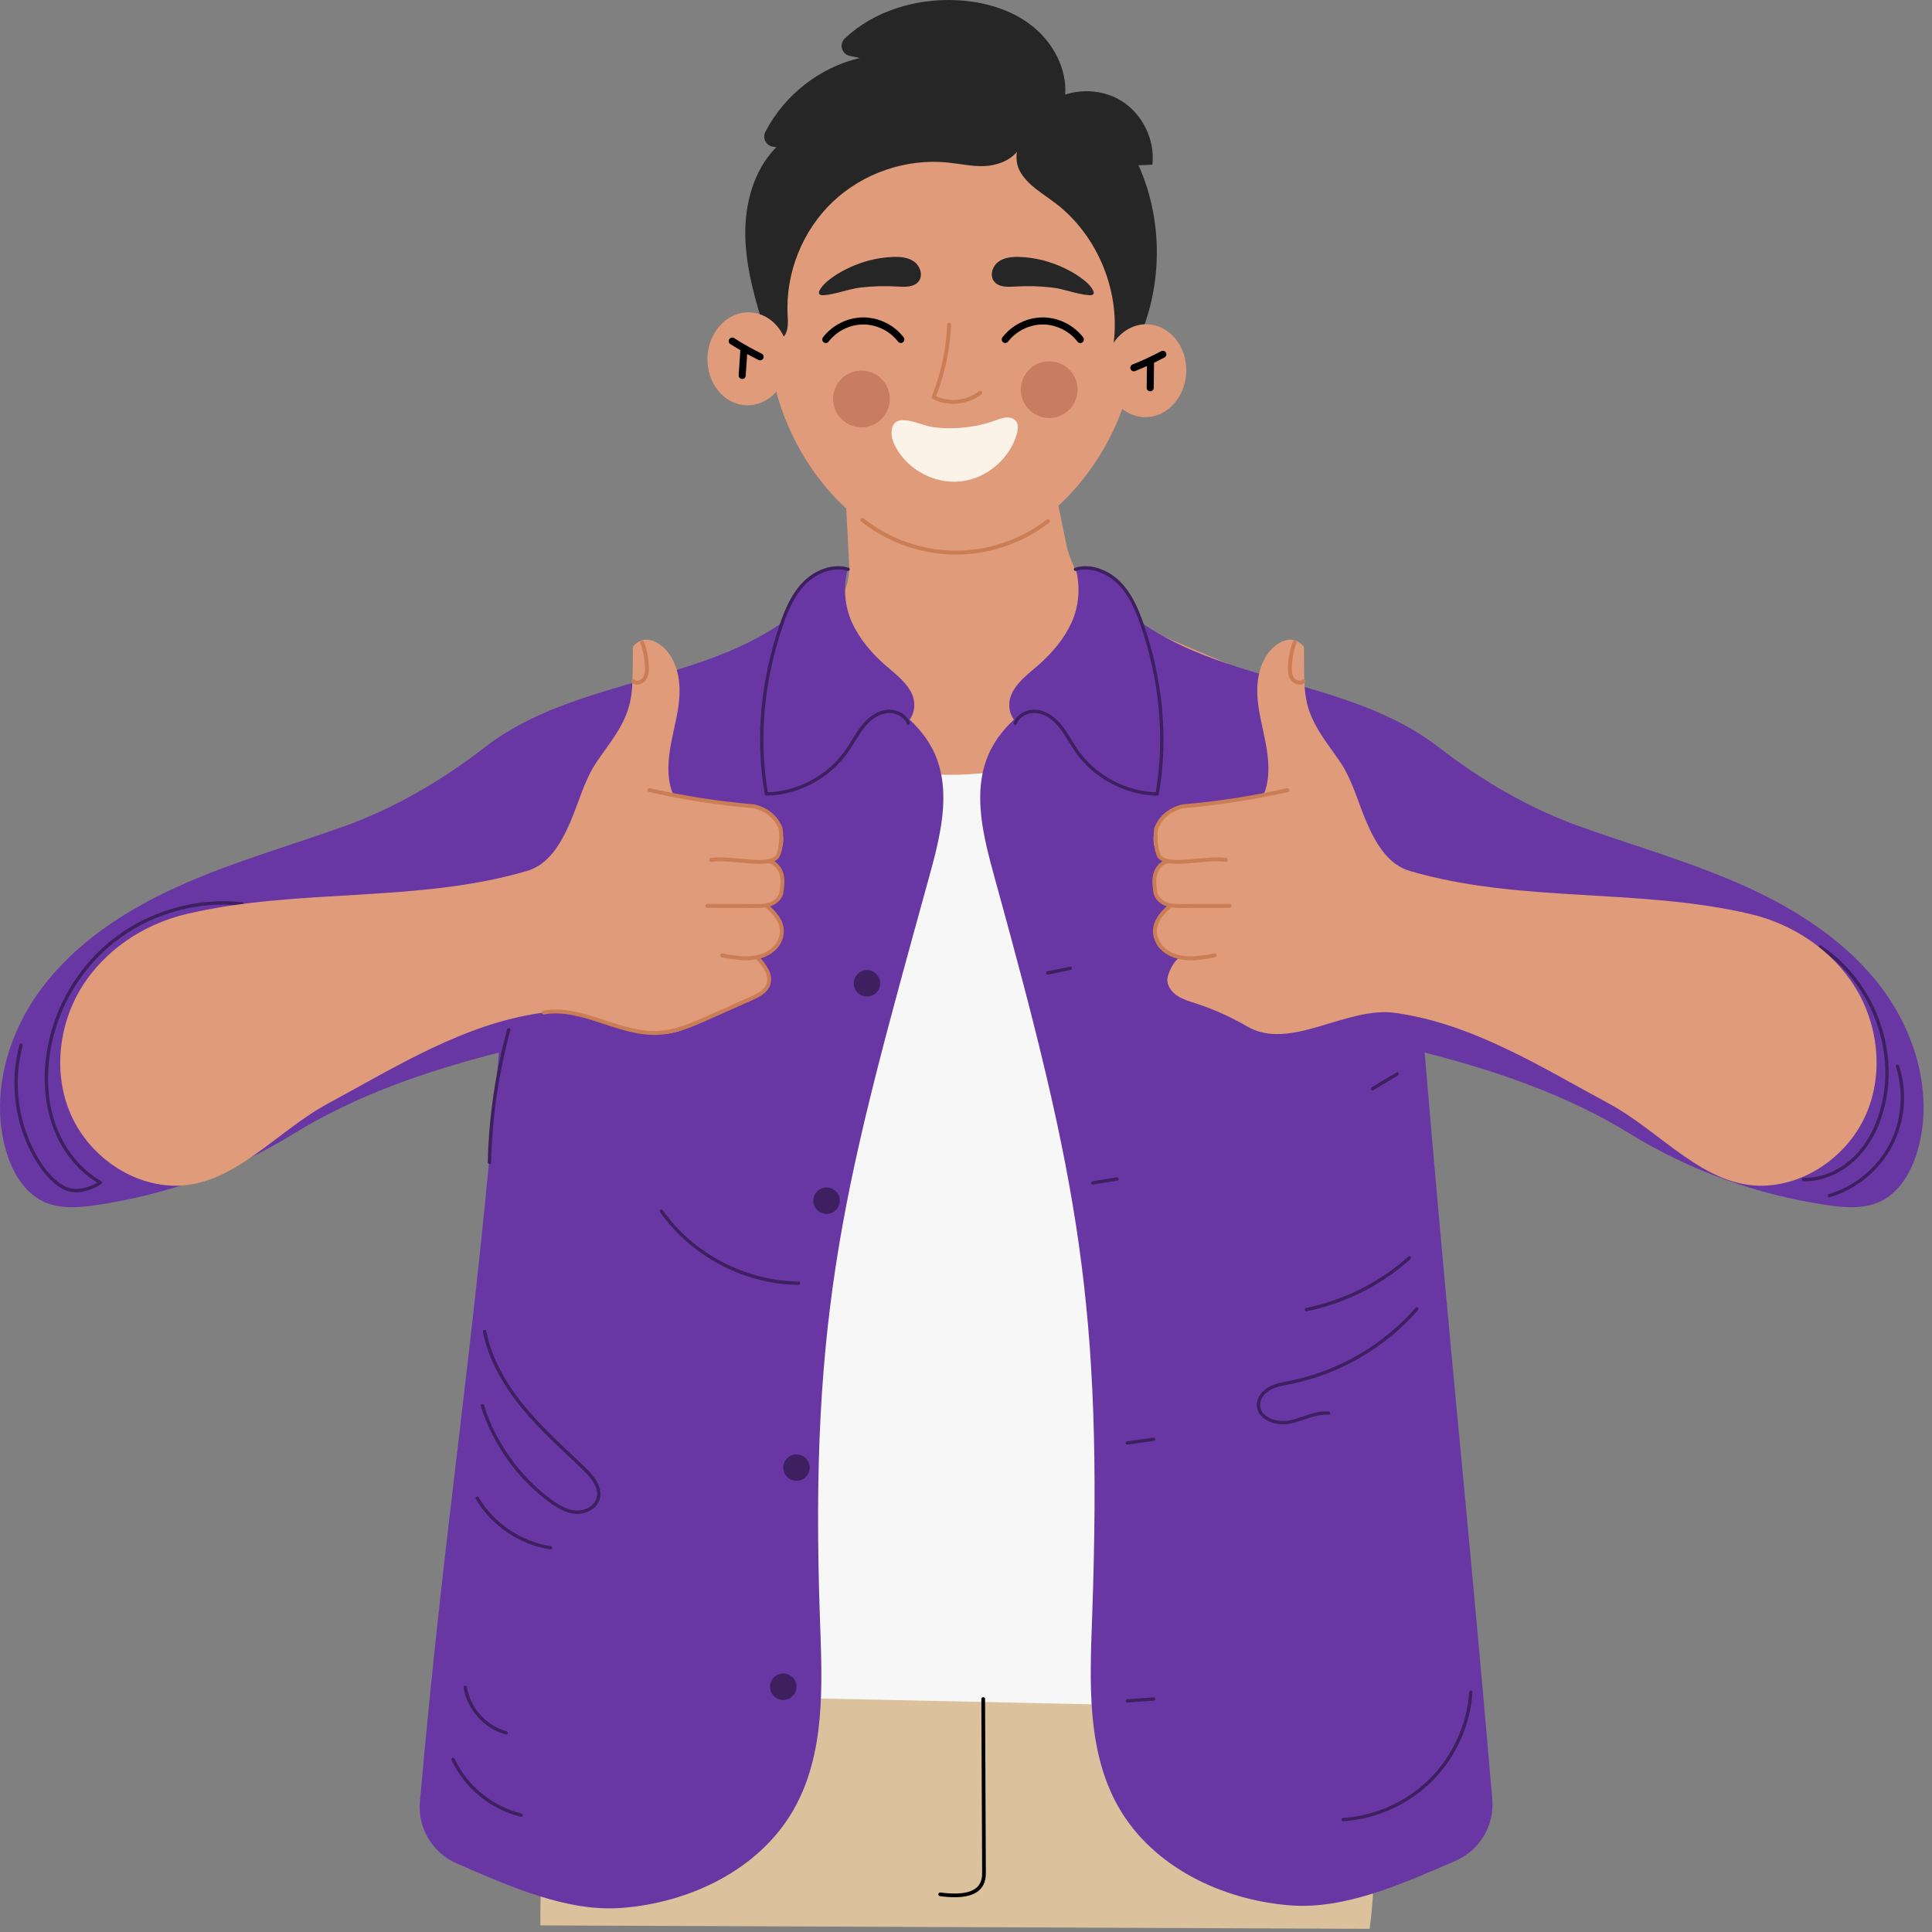 <?xml version="1.0" encoding="utf-8"?>
<svg xmlns="http://www.w3.org/2000/svg" fill="none" height="100%" overflow="visible" preserveAspectRatio="none" style="display: block;" viewBox="0 0 192 192" width="100%">
<rect x="0" y="0" width="192" height="192" fill="#808080" stroke="none"/>
<g id="Group">
<path d="M82.545 68.598C90.77 73.398 101.465 73.656 109.911 69.257C120.16 88.992 120.851 113.252 123.818 135.291C125.304 146.33 127.682 157.25 130.923 167.907C112.103 173.318 91.921 174.441 72.927 169.677" fill="#F7F7F7" id="Vector"/>
<path d="M54.543 168.217C54.543 168.217 53.62 186.401 53.706 191.344L136.115 191.685C136.912 186.231 136.648 174.688 136.115 169.964" fill="#DCC19D" id="Vector_2"/>
<path d="M73.178 170.014C72.151 174.2 69.541 177.976 65.989 180.417C62.437 182.857 57.976 183.939 53.7 183.397" id="Vector_3" stroke="black" stroke-linecap="round" stroke-miterlimit="10" stroke-width="0.369"/>
<path d="M117.223 170.081C118.343 173.92 120.739 177.375 123.942 179.769C127.145 182.163 131.138 183.482 135.137 183.467" id="Vector_4" stroke="black" stroke-linecap="round" stroke-miterlimit="10" stroke-width="0.369"/>
<path d="M97.71 168.848C97.736 172.442 97.762 182.412 97.788 186.006C97.794 186.834 97.788 188.841 93.436 188.256" id="Vector_5" stroke="black" stroke-linecap="round" stroke-miterlimit="10" stroke-width="0.369"/>
<path d="M84.003 48.713L84.377 55.85C84.607 59.04 82.546 61.947 79.459 62.785L69.049 66.67C69.049 66.67 83.84 80.644 101.836 76.088C119.832 71.531 121.979 65.953 121.979 65.953L111.01 61.304C108.796 60.522 106.449 56.466 105.98 54.165L103.362 41.322L84.003 48.713Z" fill="#E09B7A" id="Vector_6"/>
<path d="M64.527 120.173C64.912 117.581 65.934 110.69 66.319 108.098" id="Vector_7" stroke="#3E2061" stroke-miterlimit="10" stroke-width="0.332"/>
<path d="M112.72 34.837C112.359 44.029 103.907 55.301 93.903 54.908C83.899 54.515 76.131 42.607 76.492 33.414C76.853 24.222 82.62 11.745 95.321 12.159C107.731 12.563 113.081 25.645 112.72 34.837Z" fill="#E09B7A" id="Vector_8"/>
<path d="M101.377 25.536C100.634 25.506 99.841 25.567 99.238 26.001C98.635 26.436 98.332 27.355 98.778 27.95C99.232 28.553 100.127 28.524 100.88 28.477C102.103 28.4 103.334 28.434 104.552 28.574C105.772 28.715 107.019 29.251 108.219 29.336C109.232 29.408 108.389 28.412 107.942 28.023C107.117 27.305 106.096 26.752 105.087 26.344C103.908 25.867 102.648 25.588 101.377 25.536Z" fill="#262626" id="Vector_9"/>
<path d="M88.704 25.536C89.447 25.506 90.24 25.567 90.843 26.001C91.447 26.436 91.75 27.355 91.303 27.95C90.849 28.553 89.955 28.524 89.201 28.477C87.978 28.4 86.747 28.434 85.529 28.574C84.309 28.715 83.062 29.251 81.862 29.336C80.849 29.408 81.692 28.412 82.14 28.023C82.964 27.305 83.985 26.752 84.994 26.344C86.173 25.867 87.433 25.588 88.704 25.536Z" fill="#262626" id="Vector_10"/>
<path d="M94.319 32.277C94.319 32.277 94.319 35.617 92.78 39.477C94.238 40.221 96.12 40.042 97.411 39.036" id="Vector_11" stroke="#CB7E55" stroke-linecap="round" stroke-linejoin="round" stroke-miterlimit="10" stroke-width="0.387"/>
<path d="M88.35 40.318C87.982 41.83 86.458 42.757 84.946 42.389C83.434 42.02 82.507 40.496 82.875 38.984C83.243 37.472 84.768 36.545 86.28 36.913C87.792 37.282 88.719 38.806 88.35 40.318Z" fill="#C87C60" id="Vector_12"/>
<path d="M107.005 39.39C106.637 40.902 105.113 41.829 103.601 41.461C102.089 41.092 101.162 39.568 101.53 38.056C101.899 36.543 103.423 35.617 104.935 35.985C106.447 36.354 107.374 37.878 107.005 39.39Z" fill="#C87C60" id="Vector_13"/>
<path d="M89.524 33.736C88.651 32.596 87.231 31.895 85.795 31.895C84.358 31.895 82.938 32.597 82.065 33.738" id="Vector_14" stroke="black" stroke-linecap="round" stroke-miterlimit="10" stroke-width="0.702"/>
<path d="M99.901 33.736C100.774 32.596 102.195 31.895 103.631 31.895C105.067 31.895 106.488 32.597 107.36 33.738" id="Vector_15" stroke="black" stroke-linecap="round" stroke-miterlimit="10" stroke-width="0.702"/>
<path d="M76.049 33.037C75.105 29.955 74.16 26.827 74.07 23.607C73.978 20.357 74.861 16.943 77.145 14.629L76.805 14.574C76.12 14.463 75.744 13.715 76.062 13.098C77.943 9.458 81.463 6.68 85.463 5.763L84.456 5.558C83.654 5.394 83.357 4.392 83.95 3.828C86.834 1.088 91.04 -0.178 95.056 0.02C97.712 0.151 100.4 0.891 102.501 2.522C104.601 4.152 106.033 6.756 105.862 9.41C105.692 12.064 103.706 14.61 101.084 15.053C100.354 16.004 98.962 16.473 97.763 16.508C96.564 16.542 95.381 16.273 94.188 16.152C90.057 15.732 85.772 17.195 82.761 20.054C79.749 22.912 78.065 27.114 78.269 31.261C78.304 31.993 78.376 32.799 77.941 33.388C77.419 34.093 76.306 33.875 76.049 33.037Z" fill="#262626" id="Vector_16"/>
<path d="M112.838 34.411C115.561 28.849 115.677 22.075 113.146 16.423C113.605 16.405 114.064 16.388 114.523 16.37C114.805 13.883 113.529 11.286 111.388 9.99C109.247 8.694 106.354 8.766 104.281 10.169C102.205 11.573 100.136 14.953 101.411 17.11C102.195 18.435 103.61 19.223 104.838 20.152C109.154 23.419 111.462 29.149 110.614 34.495C111.154 34.747 112.337 34.734 112.838 34.411Z" fill="#262626" id="Vector_17"/>
<g id="Group_2">
<path d="M78.361 35.816C78.261 38.365 76.377 40.361 74.153 40.274C71.929 40.186 70.207 38.049 70.307 35.5C70.407 32.951 72.291 30.956 74.516 31.043C76.739 31.13 78.461 33.267 78.361 35.816Z" fill="#E09B7A" id="Vector_18"/>
<path d="M75.537 35.459C74.586 34.99 73.661 34.469 72.768 33.899" id="Vector_19" stroke="black" stroke-linecap="round" stroke-miterlimit="10" stroke-width="0.702"/>
<path d="M73.758 37.31C73.817 36.43 73.877 35.55 73.936 34.67" id="Vector_20" stroke="black" stroke-linecap="round" stroke-miterlimit="10" stroke-width="0.702"/>
</g>
<g id="Group_3">
<path d="M109.835 36.684C109.735 39.233 111.457 41.37 113.681 41.458C115.905 41.545 117.789 39.549 117.889 37C117.989 34.451 116.267 32.314 114.044 32.227C111.82 32.139 109.936 34.135 109.835 36.684Z" fill="#E09B7A" id="Vector_21"/>
<path d="M112.679 36.549C113.664 36.157 114.627 35.71 115.562 35.212" id="Vector_22" stroke="black" stroke-linecap="round" stroke-miterlimit="10" stroke-width="0.702"/>
<path d="M114.307 38.534C114.317 37.652 114.327 36.77 114.337 35.889" id="Vector_23" stroke="black" stroke-linecap="round" stroke-miterlimit="10" stroke-width="0.702"/>
</g>
<path d="M98.937 41.778C99.288 41.651 99.642 41.508 100.015 41.487C100.388 41.466 100.793 41.591 101.002 41.901C101.229 42.239 101.167 42.688 101.059 43.081C100.373 45.579 98.069 47.549 95.494 47.838C92.919 48.126 90.236 46.716 89.014 44.431C88.778 43.992 88.591 43.51 88.601 43.012C88.645 40.684 91.444 42.279 92.651 42.44C94.759 42.721 96.935 42.499 98.937 41.778Z" fill="#FBF3E7" id="Vector_24"/>
<path d="M85.703 51.669C88.295 53.734 91.591 54.898 94.905 54.919C98.219 54.94 101.529 53.818 104.147 51.786" id="Vector_25" stroke="#CB7E55" stroke-linecap="round" stroke-linejoin="round" stroke-miterlimit="10" stroke-width="0.387"/>
<path d="M41.729 179.038C44.347 149.607 46.965 135.629 49.583 104.6C42.423 106.436 35.467 108.798 29.171 112.677C23.202 116.354 16.516 118.737 9.581 119.762C7.824 120.022 5.956 120.17 4.346 119.424C2.397 118.521 1.221 116.473 0.615 114.412C-0.994 108.938 0.689 102.85 4.096 98.272C7.502 93.694 12.45 90.472 17.647 88.117C22.941 85.718 28.559 84.131 34.033 82.18C39.173 80.348 43.906 77.577 48.219 74.236C57.357 67.161 71.037 67.991 79.7 60.337C80.48 67.187 90.209 68.651 92.929 74.986C94.588 78.852 93.404 83.279 92.286 87.335C84.049 117.217 80.394 129.993 81.489 160.97C81.717 167.411 82.056 174.26 78.859 179.856C75.468 185.791 68.564 189.1 61.748 189.61C56.339 190.016 50.676 187.482 45.384 185.185C42.97 184.137 41.496 181.66 41.729 179.038Z" fill="#6937A4" id="Vector_26"/>
<path d="M84.254 56.518C82.42 56.182 80.537 57.188 79.369 58.641C78.201 60.095 77.629 61.931 77.201 63.746C76.049 68.623 75.755 73.701 76.337 78.679C79.504 78.817 82.691 77.195 84.444 74.553C85.179 73.444 85.705 72.144 86.757 71.331C87.809 70.517 89.673 70.544 90.172 71.777C91.016 70.927 91.062 69.64 90.448 68.612C89.834 67.583 88.837 66.856 87.938 66.065C86.591 64.88 85.404 63.478 84.663 61.844C83.92 60.211 83.788 58.251 84.254 56.518Z" fill="#6937A4" id="Vector_27"/>
<path d="M90.269 71.87C89.945 70.996 88.879 70.56 87.962 70.728C87.045 70.896 86.28 71.54 85.706 72.274C85.132 73.009 84.707 73.848 84.175 74.614C82.381 77.195 79.311 78.843 76.168 78.909C75.172 73.28 75.806 67.444 77.673 62.041C78.191 60.544 78.84 59.042 79.959 57.922C81.079 56.801 82.762 56.126 84.281 56.576" id="Vector_28" stroke="#3E2061" stroke-linecap="round" stroke-linejoin="round" stroke-miterlimit="10" stroke-width="0.332"/>
<path d="M148.303 178.796C145.781 149.379 144.198 135.634 141.579 104.6C148.739 106.436 155.696 108.799 161.992 112.677C167.96 116.354 174.647 118.738 181.582 119.763C183.339 120.022 185.206 120.171 186.816 119.425C188.765 118.522 189.942 116.474 190.547 114.413C192.157 108.939 190.473 102.85 187.066 98.272C183.66 93.695 178.712 90.472 173.515 88.117C168.221 85.718 162.603 84.131 157.129 82.18C151.989 80.349 147.257 77.577 142.943 74.236C133.806 67.161 120.126 67.991 111.463 60.337C110.683 67.187 100.954 68.651 98.234 74.987C96.574 78.852 97.758 83.28 98.876 87.335C107.113 117.217 109.63 129.739 108.535 160.715C108.307 167.156 107.968 174.006 111.166 179.601C114.557 185.536 121.46 188.845 128.276 189.356C133.688 189.761 139.353 187.225 144.647 184.927C147.056 183.88 148.528 181.413 148.303 178.796Z" fill="#6937A4" id="Vector_29"/>
<path d="M106.909 56.518C108.743 56.182 110.626 57.188 111.793 58.641C112.961 60.095 113.533 61.931 113.961 63.746C115.113 68.623 115.407 73.701 114.826 78.679C111.659 78.817 108.471 77.195 106.719 74.553C105.983 73.444 105.458 72.144 104.405 71.331C103.353 70.517 101.489 70.544 100.99 71.777C100.147 70.927 100.101 69.64 100.714 68.612C101.329 67.583 102.326 66.856 103.225 66.065C104.572 64.88 105.758 63.478 106.5 61.844C107.242 60.211 107.374 58.251 106.909 56.518Z" fill="#6937A4" id="Vector_30"/>
<path d="M100.893 71.87C101.217 70.996 102.283 70.56 103.2 70.728C104.117 70.896 104.882 71.54 105.456 72.274C106.03 73.009 106.454 73.848 106.986 74.614C108.78 77.195 111.85 78.843 114.994 78.909C115.989 73.28 115.356 67.444 113.488 62.041C112.971 60.544 112.322 59.042 111.202 57.922C110.083 56.801 108.399 56.126 106.881 56.576" id="Vector_31" stroke="#3E2061" stroke-linecap="round" stroke-linejoin="round" stroke-miterlimit="10" stroke-width="0.332"/>
<path d="M24.057 89.829C19.472 89.326 14.707 90.722 11.119 93.622C7.531 96.521 5.165 100.886 4.694 105.476C4.457 107.783 4.69 110.161 5.561 112.311C6.431 114.462 7.963 116.372 9.977 117.522C8.968 118.216 7.473 118.615 6.387 118.051C5.301 117.486 4.486 116.508 3.833 115.472C1.687 112.07 1.04 107.759 2.094 103.876" id="Vector_32" stroke="#3E2061" stroke-linecap="round" stroke-linejoin="round" stroke-miterlimit="10" stroke-width="0.332"/>
<path d="M180.889 94.12C185.861 97.365 188.493 103.832 187.2 109.627C186.767 111.569 185.913 113.452 184.533 114.887C183.153 116.321 181.213 117.27 179.223 117.226" id="Vector_33" stroke="#3E2061" stroke-linecap="round" stroke-linejoin="round" stroke-miterlimit="10" stroke-width="0.332"/>
<path d="M181.806 118.82C184.392 118.052 186.64 116.207 187.897 113.82C189.155 111.434 189.405 108.537 188.575 105.97" id="Vector_34" stroke="#3E2061" stroke-linecap="round" stroke-linejoin="round" stroke-miterlimit="10" stroke-width="0.332"/>
<path d="M86.162 99.036C86.887 99.036 87.476 98.448 87.476 97.722C87.476 96.996 86.887 96.408 86.162 96.408C85.436 96.408 84.847 96.996 84.847 97.722C84.847 98.448 85.436 99.036 86.162 99.036Z" fill="#3E2061" id="Vector_35"/>
<path d="M82.141 120.641C82.866 120.641 83.455 120.053 83.455 119.327C83.455 118.601 82.866 118.013 82.141 118.013C81.415 118.013 80.826 118.601 80.826 119.327C80.826 120.053 81.415 120.641 82.141 120.641Z" fill="#3E2061" id="Vector_36"/>
<path d="M80.468 145.847C80.468 146.573 79.88 147.162 79.154 147.162C78.428 147.162 77.84 146.573 77.84 145.847C77.84 145.122 78.428 144.533 79.154 144.533C79.88 144.533 80.468 145.122 80.468 145.847Z" fill="#3E2061" id="Vector_37"/>
<path d="M77.84 168.936C78.566 168.936 79.154 168.348 79.154 167.622C79.154 166.896 78.566 166.308 77.84 166.308C77.114 166.308 76.526 166.896 76.526 167.622C76.526 168.348 77.114 168.936 77.84 168.936Z" fill="#3E2061" id="Vector_38"/>
<path d="M104.122 96.693C104.867 96.539 105.612 96.385 106.356 96.231" id="Vector_39" stroke="#3E2061" stroke-linecap="round" stroke-linejoin="round" stroke-miterlimit="10" stroke-width="0.332"/>
<path d="M108.593 117.558C109.398 117.427 110.204 117.296 111.009 117.165" id="Vector_40" stroke="#3E2061" stroke-linecap="round" stroke-linejoin="round" stroke-miterlimit="10" stroke-width="0.332"/>
<path d="M112.032 143.4C112.901 143.278 113.77 143.156 114.639 143.034" id="Vector_41" stroke="#3E2061" stroke-linecap="round" stroke-linejoin="round" stroke-miterlimit="10" stroke-width="0.332"/>
<path d="M112.032 169.025C112.901 168.966 113.77 168.907 114.639 168.848" id="Vector_42" stroke="#3E2061" stroke-linecap="round" stroke-linejoin="round" stroke-miterlimit="10" stroke-width="0.332"/>
<path d="M102.299 12.13C100.822 13.739 98.493 14.266 96.309 14.286C94.125 14.306 91.946 13.906 89.766 14.034C85.712 14.272 81.814 16.442 79.477 19.761C77.139 23.082 76.41 27.483 77.553 31.379" id="Vector_43" stroke="#262626" stroke-miterlimit="10" stroke-width="0.369"/>
<path d="M102.976 9.129C99.996 10.296 96.683 10.041 93.486 10.176C89.452 10.346 85.372 11.202 81.909 13.277C78.446 15.352 75.659 18.756 74.922 22.724" id="Vector_44" stroke="#262626" stroke-miterlimit="10" stroke-width="0.369"/>
<path d="M103.863 7.098C102.064 4.409 99.165 2.481 95.99 1.861C92.815 1.242 89.404 1.94 86.727 3.756" id="Vector_45" stroke="#262626" stroke-miterlimit="10" stroke-width="0.369"/>
<path d="M101.866 7.679C93.761 5.22 84.486 7.036 77.907 12.372" id="Vector_46" stroke="#262626" stroke-miterlimit="10" stroke-width="0.369"/>
<path d="M103.615 14.376C103.367 15.3 103.793 16.292 104.428 17.008C105.063 17.725 105.89 18.236 106.647 18.821C110.245 21.601 112.281 26.282 111.86 30.809" id="Vector_47" stroke="#262626" stroke-miterlimit="10" stroke-width="0.369"/>
<path d="M105.267 11.507C107.371 14.024 109.909 16.18 111.773 18.879C113.638 21.579 114.772 25.088 113.615 28.158" id="Vector_48" stroke="#262626" stroke-miterlimit="10" stroke-width="0.369"/>
<path d="M113.047 14.728C112.368 12.542 110.105 10.958 107.819 11.069" id="Vector_49" stroke="#262626" stroke-miterlimit="10" stroke-width="0.369"/>
<path d="M50.56 102.336C49.389 106.627 48.742 111.061 48.638 115.508" id="Vector_50" stroke="#3E2061" stroke-linecap="round" stroke-linejoin="round" stroke-miterlimit="10" stroke-width="0.332"/>
<path d="M48.163 132.323C48.706 135.113 50.19 137.646 51.995 139.841C53.8 142.036 55.93 143.937 57.99 145.896C58.861 146.724 59.797 147.844 59.425 148.986C59.132 149.884 58.08 150.36 57.14 150.272C56.2 150.184 55.36 149.66 54.604 149.094C51.479 146.754 49.112 143.417 47.938 139.693" id="Vector_51" stroke="#3E2061" stroke-linecap="round" stroke-linejoin="round" stroke-miterlimit="10" stroke-width="0.332"/>
<path d="M47.435 148.897C48.97 151.51 51.727 153.37 54.725 153.815" id="Vector_52" stroke="#3E2061" stroke-linecap="round" stroke-linejoin="round" stroke-miterlimit="10" stroke-width="0.332"/>
<path d="M140.795 130.087C137.551 133.812 133.049 136.423 128.205 137.389C127.524 137.525 126.823 137.634 126.21 137.96C125.598 138.286 125.076 138.886 125.061 139.58C125.032 140.926 126.787 141.586 128.109 141.335C129.433 141.084 130.68 140.331 132.023 140.432" id="Vector_53" stroke="#3E2061" stroke-linecap="round" stroke-linejoin="round" stroke-miterlimit="10" stroke-width="0.332"/>
<path d="M140.058 125.012C137.18 127.587 133.608 129.379 129.824 130.147" id="Vector_54" stroke="#3E2061" stroke-linecap="round" stroke-linejoin="round" stroke-miterlimit="10" stroke-width="0.332"/>
<path d="M138.843 106.731C138.03 107.218 137.217 107.706 136.405 108.194" id="Vector_55" stroke="#3E2061" stroke-linecap="round" stroke-linejoin="round" stroke-miterlimit="10" stroke-width="0.332"/>
<path d="M146.17 168.171C145.951 171.425 144.514 174.584 142.204 176.887C139.894 179.191 136.732 180.619 133.477 180.83" id="Vector_56" stroke="#3E2061" stroke-linecap="round" stroke-linejoin="round" stroke-miterlimit="10" stroke-width="0.332"/>
<path d="M45.023 174.844C46.291 177.584 48.861 179.685 51.798 180.382" id="Vector_57" stroke="#3E2061" stroke-linecap="round" stroke-linejoin="round" stroke-miterlimit="10" stroke-width="0.332"/>
<path d="M46.234 167.677C46.563 169.799 48.228 171.655 50.303 172.21" id="Vector_58" stroke="#3E2061" stroke-linecap="round" stroke-linejoin="round" stroke-miterlimit="10" stroke-width="0.332"/>
<path d="M79.353 127.525C74.025 127.47 68.795 124.72 65.73 120.363" id="Vector_59" stroke="#3E2061" stroke-linecap="round" stroke-linejoin="round" stroke-miterlimit="10" stroke-width="0.332"/>
<g id="Group_4">
<path d="M17.163 117.831C12.803 117.685 8.746 114.704 7.014 110.7C5.281 106.696 5.807 101.872 8.089 98.154C10.372 94.435 14.284 91.834 18.53 90.834C29.636 88.219 41.437 89.771 52.382 86.552C54.529 85.92 55.726 83.856 56.628 81.808C57.53 79.76 58.059 77.523 59.325 75.678C60.605 73.811 62.069 72.092 62.588 69.889C62.858 68.743 62.868 67.554 62.878 66.377C62.883 65.674 62.889 64.971 62.895 64.268C63.3 63.786 63.881 63.482 64.501 63.588C65.122 63.694 65.675 64.059 66.11 64.514C67.228 65.686 67.595 67.406 67.527 69.024C67.458 70.642 67.007 72.216 66.703 73.806C66.399 75.397 66.247 77.074 66.76 78.61C66.907 79.052 67.22 79.072 67.652 79.243C68.085 79.415 68.557 79.453 69.021 79.489C69.977 79.564 70.933 79.638 71.889 79.714C73.06 79.805 74.252 79.901 75.342 80.339C76.432 80.777 77.424 81.617 77.746 82.746C78.069 83.875 77.531 85.27 76.419 85.651C77.302 86.002 77.853 87.075 77.763 88.02C77.672 88.965 76.906 89.806 75.973 89.983C77.13 90.558 77.856 91.885 77.709 93.168C77.562 94.452 76.389 94.869 75.132 95.168C75.76 95.242 76.532 96.865 76.469 97.494C76.405 98.123 75.956 98.659 75.421 98.998C74.888 99.337 74.27 99.514 73.668 99.708C71.889 100.284 70.173 101.052 68.558 101.995C64.233 104.523 58.727 99.959 53.767 100.665C46.09 101.758 39.379 106.004 32.556 109.689C27.356 112.499 23.071 118.029 17.163 117.831Z" fill="#E09B7A" id="Vector_60"/>
<path d="M62.929 67.712C63.267 67.983 63.808 67.798 64.05 67.44C64.292 67.081 64.309 66.62 64.287 66.188C64.248 65.391 64.107 64.595 63.813 63.853" id="Vector_61" stroke="#CB7E55" stroke-linecap="round" stroke-linejoin="round" stroke-miterlimit="10" stroke-width="0.387"/>
<path d="M70.29 90.024C71.83 90.03 73.369 90.035 74.909 90.041C75.47 90.043 76.046 90.043 76.573 89.848C77.1 89.654 77.577 89.222 77.659 88.666C77.749 88.06 77.831 87.454 77.667 86.864C77.503 86.273 77.054 85.728 76.453 85.608" id="Vector_62" stroke="#CB7E55" stroke-linecap="round" stroke-linejoin="round" stroke-miterlimit="10" stroke-width="0.387"/>
<path d="M71.768 94.943C72.581 95.095 73.4 95.249 74.228 95.237C75.055 95.226 75.9 95.038 76.577 94.562C77.253 94.087 77.735 93.293 77.702 92.466C77.663 91.467 76.922 90.643 76.155 90.002" id="Vector_63" stroke="#CB7E55" stroke-linecap="round" stroke-linejoin="round" stroke-miterlimit="10" stroke-width="0.387"/>
<path d="M64.535 78.52C67.934 79.29 71.386 79.827 74.858 80.126C74.858 80.126 76.724 80.366 77.536 82.216C77.747 82.746 77.65 84.912 77.097 85.287C76.642 85.595 76.064 85.649 75.515 85.65C73.894 85.653 72.275 85.275 70.664 85.451" id="Vector_64" stroke="#CB7E55" stroke-linecap="round" stroke-linejoin="round" stroke-miterlimit="10" stroke-width="0.387"/>
</g>
<g id="Group_5">
<path d="M175.315 117.831C179.675 117.685 183.732 114.704 185.464 110.7C187.197 106.696 186.672 101.872 184.389 98.153C182.106 94.435 178.194 91.834 173.948 90.834C162.843 88.219 151.041 89.771 140.096 86.552C137.95 85.92 136.752 83.856 135.85 81.808C134.948 79.76 134.419 77.523 133.153 75.677C131.872 73.811 130.409 72.092 129.89 69.889C129.62 68.743 129.61 67.554 129.6 66.376C129.594 65.674 129.589 64.971 129.583 64.268C129.177 63.786 128.597 63.482 127.977 63.588C127.356 63.694 126.803 64.059 126.368 64.514C125.25 65.686 124.883 67.406 124.951 69.024C125.02 70.642 125.47 72.215 125.775 73.806C126.079 75.397 126.231 77.074 125.718 78.61C125.571 79.052 125.258 79.072 124.826 79.243C124.393 79.415 123.921 79.453 123.457 79.489C122.501 79.564 121.545 79.638 120.589 79.713C119.418 79.805 118.226 79.901 117.136 80.339C116.046 80.777 115.054 81.617 114.731 82.746C114.409 83.875 114.947 85.27 116.059 85.651C115.176 86.002 114.625 87.075 114.715 88.02C114.806 88.965 115.572 89.806 116.505 89.983C115.348 90.558 114.622 91.885 114.769 93.168C114.916 94.451 116.089 94.869 117.346 95.168C116.717 95.241 115.946 96.865 116.009 97.494C116.073 98.123 116.522 98.659 117.057 98.998C117.59 99.337 118.208 99.514 118.809 99.708C120.588 100.284 122.305 101.052 123.919 101.995C128.245 104.523 133.751 99.959 138.71 100.665C146.387 101.758 153.099 106.004 159.921 109.689C165.122 112.499 169.406 118.029 175.315 117.831Z" fill="#E09B7A" id="Vector_65"/>
<path d="M129.548 67.712C129.211 67.983 128.67 67.798 128.428 67.44C128.186 67.081 128.169 66.62 128.19 66.188C128.229 65.391 128.37 64.595 128.664 63.853" id="Vector_66" stroke="#CB7E55" stroke-linecap="round" stroke-linejoin="round" stroke-miterlimit="10" stroke-width="0.387"/>
<path d="M122.188 90.024C120.648 90.03 119.109 90.035 117.569 90.041C117.008 90.043 116.432 90.043 115.905 89.848C115.378 89.654 114.901 89.222 114.819 88.666C114.729 88.06 114.647 87.454 114.811 86.864C114.975 86.273 115.424 85.728 116.025 85.608" id="Vector_67" stroke="#CB7E55" stroke-linecap="round" stroke-linejoin="round" stroke-miterlimit="10" stroke-width="0.387"/>
<path d="M120.71 94.943C119.897 95.095 119.078 95.249 118.251 95.237C117.423 95.226 116.578 95.038 115.902 94.562C115.225 94.087 114.743 93.293 114.775 92.466C114.815 91.467 115.555 90.643 116.322 90.002" id="Vector_68" stroke="#CB7E55" stroke-linecap="round" stroke-linejoin="round" stroke-miterlimit="10" stroke-width="0.387"/>
<path d="M127.943 78.52C124.544 79.29 121.092 79.827 117.62 80.126C117.62 80.126 115.753 80.366 114.942 82.216C114.731 82.746 114.827 84.912 115.381 85.287C115.836 85.595 116.414 85.649 116.963 85.65C118.584 85.653 120.203 85.275 121.814 85.451" id="Vector_69" stroke="#CB7E55" stroke-linecap="round" stroke-linejoin="round" stroke-miterlimit="10" stroke-width="0.387"/>
</g>
<path d="M75.275 95.171C75.957 95.914 76.691 96.88 76.355 97.831C76.102 98.542 75.346 98.92 74.657 99.228C73.259 99.852 71.86 100.476 70.462 101.1C68.85 101.82 67.192 102.55 65.429 102.645C61.543 102.854 57.87 99.951 54.036 100.619" id="Vector_70" stroke="#CB7E55" stroke-linecap="round" stroke-linejoin="round" stroke-miterlimit="10" stroke-width="0.387"/>
</g>
</svg>